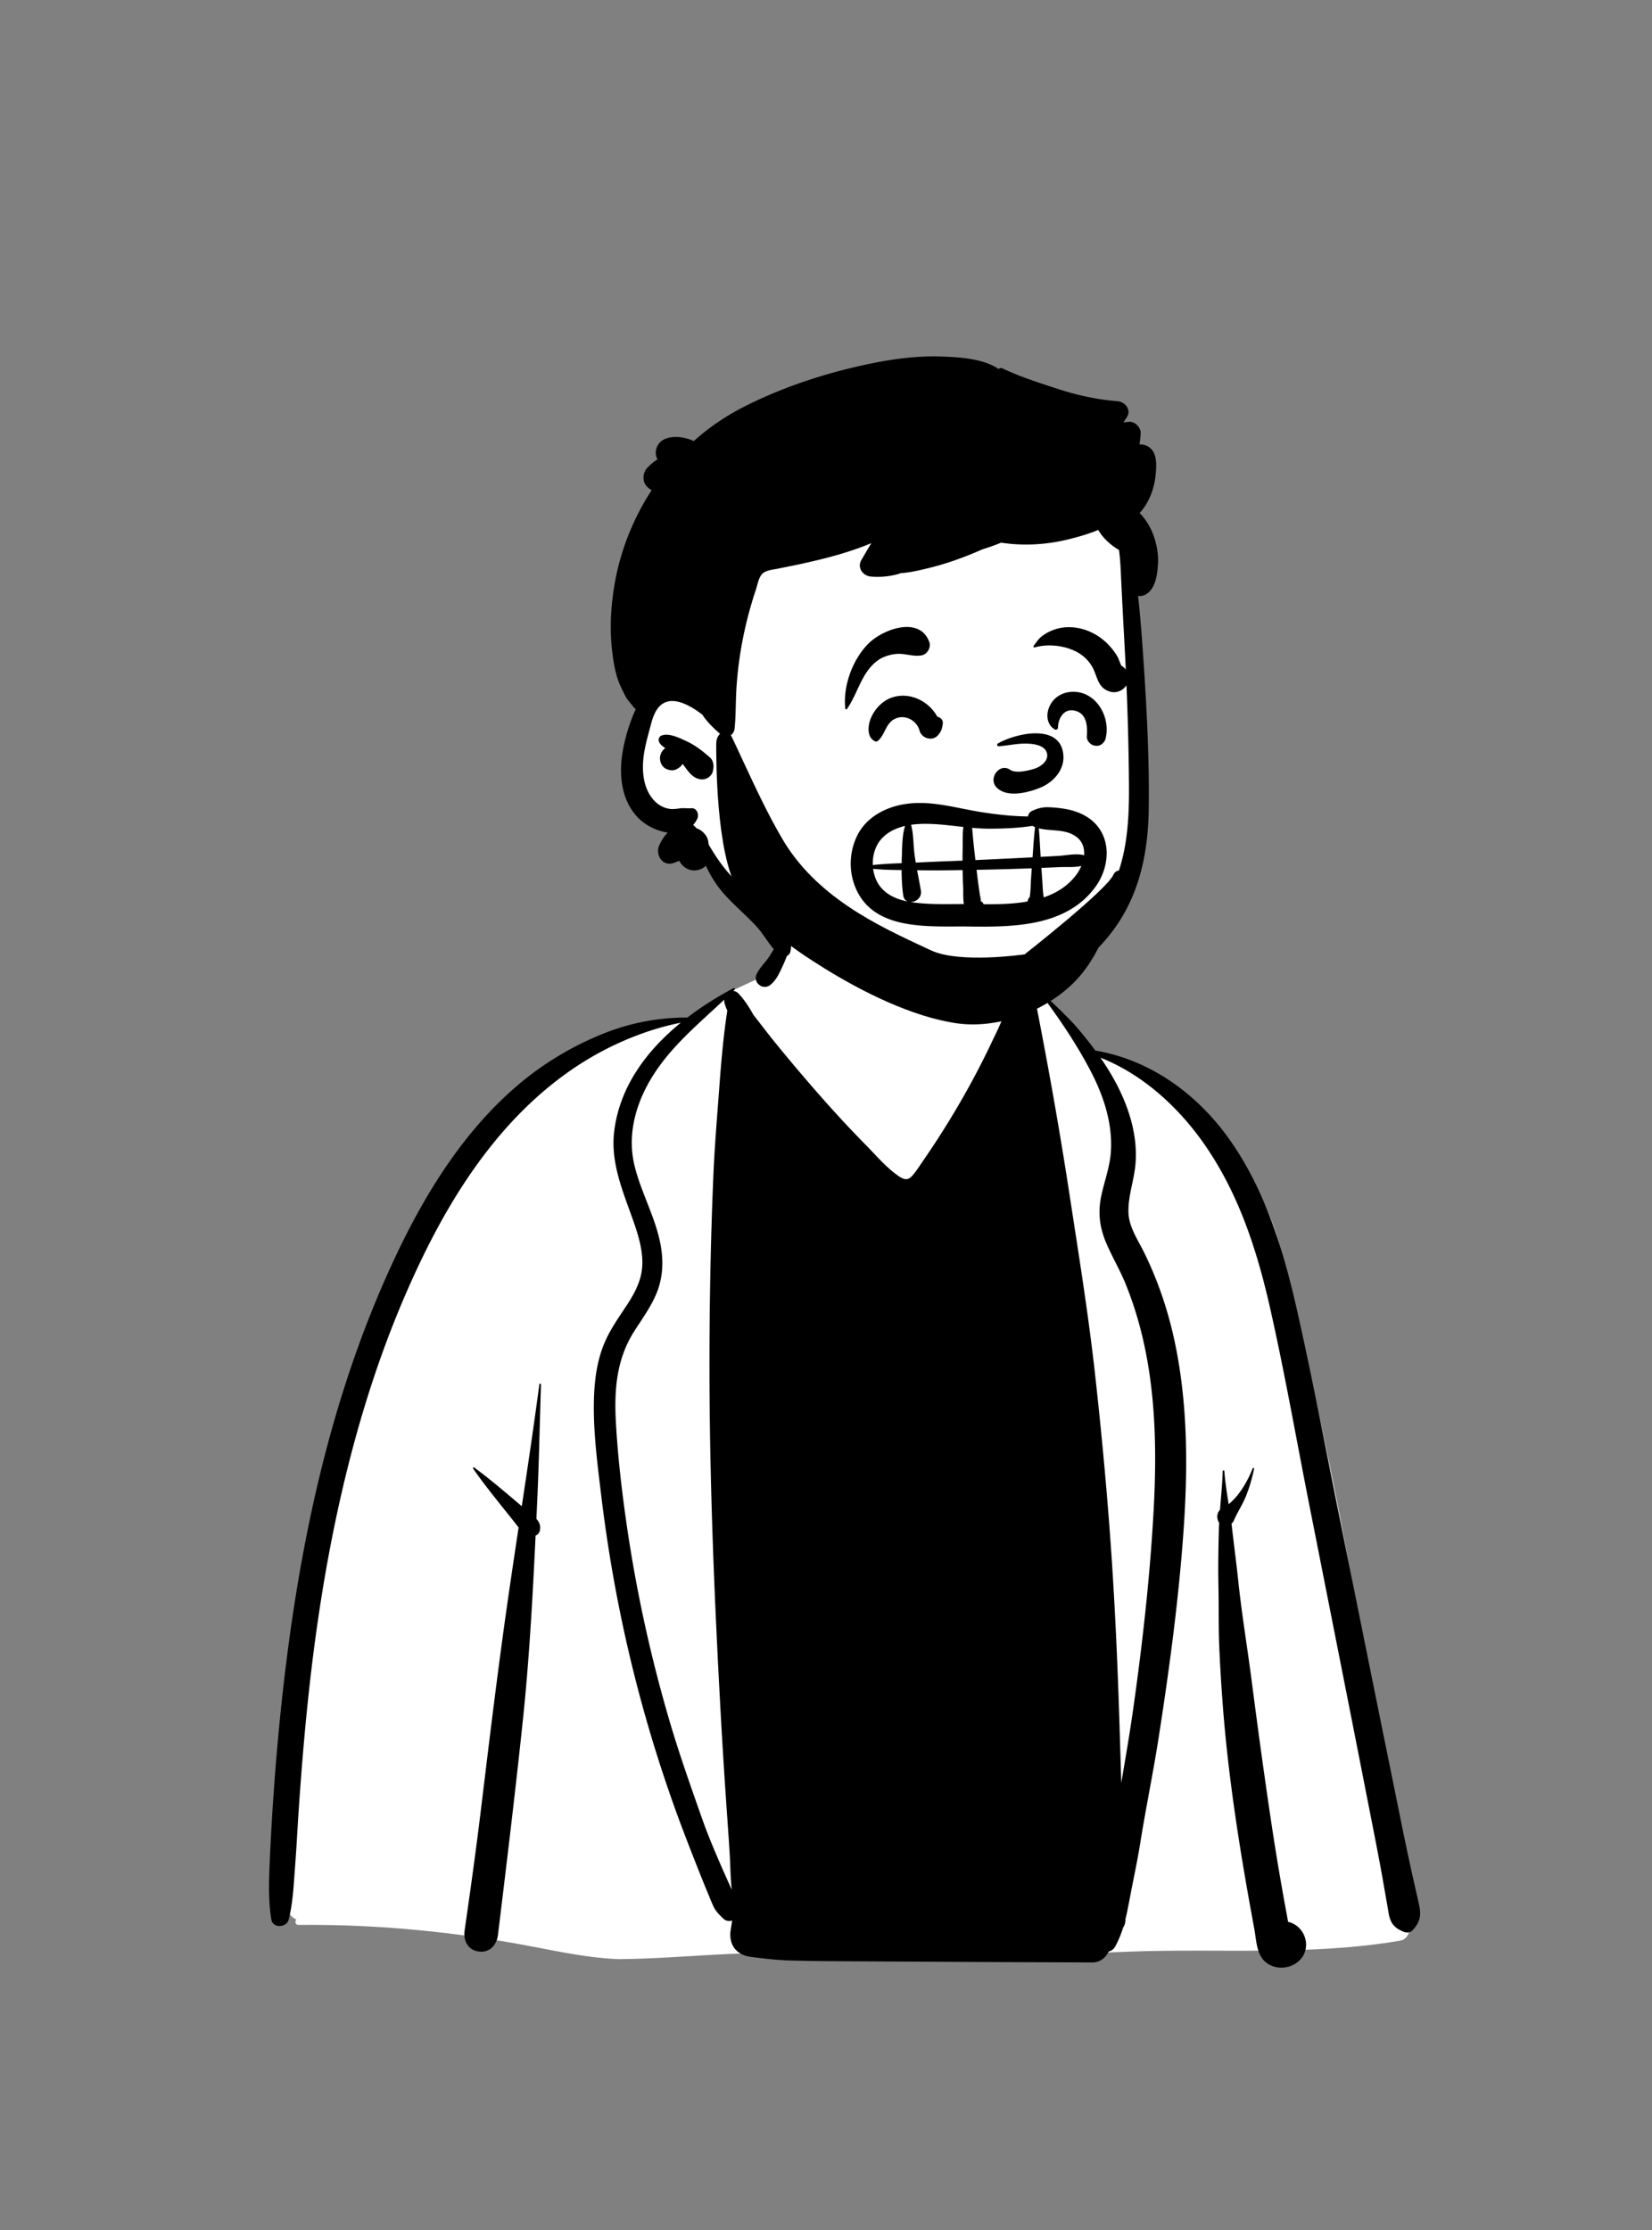 <svg xmlns="http://www.w3.org/2000/svg" width="512" height="691" fill="none" viewBox="0 0 512 691">
  <rect x="0" y="0" width="512" height="691" fill="#808080" stroke="none"/>
  <path fill="#fff" fill-rule="evenodd" d="M397.772 390.544c-6.257-29.642-28.444-52.644-58.284-64.102-5.736-3.245-11.296-17.167-19.005-19.716-1.236-.409.715 2.844 0 3.038-2.549.693-5.406.765-8.221-1.737-5.03-4.472-6.609-17.536-9.667-23.44-16.131-31.141-56.407-18.957-61.803 15.469-3.763 2.452-9.081 4.612-13.176 6.589-4.218 2.035-7.927 6.964-12.273 8.726-3.878 1.573-10.267.459-14.174 1.829-17.972 6.305-33.193 14.26-45.126 30.379-2.515 3.4-5.349 7.579-7.638 11.013-11.796 13.582-19.99 28.805-27.537 45.137-21.113 47.937-26.856 101.015-32.009 152.665.118 9.037-5.879 34.096 2.99 38.428-.53.55-.338 1.654.645 1.644 22.487-.227 44.922 1.786 67.06 5.699 10.681 1.888 21.305 4.477 32.185 4.902 22.586-.156 45.09-3.941 67.645-.359 27.116 0 60.069-.79 90.235-1.95 28.192-1.084 56.536 1.364 84.379-3.43 2.204-.349 3.28-3.038 2.818-4.964-3.266-11.904-4.87-24.157-6.703-36.341.365-7.815-.288-15.974-3.179-23.253-7.553-49.14-17.238-97.959-29.162-146.226Z" clip-rule="evenodd"/>
  <path fill="#000" fill-rule="evenodd" d="M388.673 455.135c-.595 2.889-1.429 5.778-2.537 8.515-1.069 2.641-2.678 5.007-3.786 7.617a1.88 1.88 0 0 1-.685.82l.091.71.084.71c.553 4.791 1.175 9.569 1.713 14.359l.262 2.396c1.059 10.002 2.731 19.954 4.029 29.93 1.271 9.767 2.565 19.535 3.948 29.289 1.429 10.056 2.884 20.099 4.584 30.115a873.73 873.73 0 0 0 2.246 12.679l.602 3.232c6.202 1.492 7.896 10.138 1.582 13.329-2.866 1.442-6.548 1.095-8.91-1.171-2.455-2.363-2.557-6.623-3.127-9.823l-.548-2.974c-4.107-22.358-7.671-44.975-9.337-67.649-.428-5.855-.789-11.715-1.023-17.58-.223-5.516-.117-11.031-.202-16.548l-.028-1.504c-.13-5.882-.023-11.756.131-17.638a87.16 87.16 0 0 1 .085-2.155 1.942 1.942 0 0 1-.419-.811l-.081-.37c-.203-.951.027-2.064.758-2.745.315-4.007.729-8.009.842-12.012.009-.329.482-.32.51 0 .266 3.408.797 6.824 1.329 10.236 3.421-2.749 5.949-7.284 7.441-11.079.108-.275.51-.176.446.122ZM307.736 295.83c.567 2.597 1.69 4.928 3.195 7.096.717 1.036 1.532 2.001 2.51 2.808.839.689 1.795 1.14 2.687 1.74 1.298-.204 2.654.288 3.565 1.243l-.144-1.397c-.046-.45.703-.54.789-.104 3.943 19.888 7.539 39.789 10.652 59.821l1.364 8.846 1.284 8.305c2.132 13.839 4.194 27.672 5.746 41.612 2.069 18.603 3.808 37.255 5.079 55.933 1.276 18.81 2.061 37.633 2.619 56.48.14 4.751.289 9.497.433 14.247l.962-5.679c.961-5.681 1.903-11.367 2.711-17.074 2.898-20.423 5.215-40.992 6.346-61.59 1.037-18.851.69-38.075-4.106-56.439a112.5 112.5 0 0 0-4.471-13.599c-1.731-4.309-4.092-8.303-5.954-12.549-2.163-4.94-2.812-9.601-1.699-14.92.974-4.633 2.682-8.992 2.988-13.761.573-8.853-2.307-17.427-6.377-25.175a139.165 139.165 0 0 0-3.385-6.054c-3.574-6.035-7.603-11.85-11.786-17.425-.225-.298.252-.627.496-.383 3.813 3.768 7.982 7.473 11.412 11.589a129.206 129.206 0 0 1 4.836 6.139c16.911 2.826 31.441 13.36 41.374 27.27 11.272 15.785 16.974 34.785 21.193 53.495 4.692 20.793 8.649 41.776 12.863 62.672 4.362 21.623 8.703 43.245 13.092 64.863 2.182 10.732 4.364 21.465 6.54 32.202a844.238 844.238 0 0 0 3.475 16.277c.623 2.776 1.29 5.548 1.866 8.334.649 3.142.045 5.152-2.082 7.46-.784.856-2.024.843-2.997.388l-.305-.144-.294-.142c-1.204-.592-2.149-1.205-2.898-2.523-.826-1.447-.956-3.051-1.24-4.66-.523-2.962-1.041-5.923-1.564-8.889-.781-4.436-1.63-8.858-2.495-13.28l-4.337-22.097c-1.157-5.892-2.315-11.783-3.48-17.672-4.16-21.059-8.325-42.114-12.489-63.168-3.998-20.217-7.536-40.572-12.088-60.672l-.259-1.132-.263-1.131c-4.07-17.327-9.757-34.087-20.075-48.77-7.942-11.291-18.97-21.375-31.96-26.478a82.964 82.964 0 0 1 2.633 4.031c5.264 8.6 9.108 18.809 8.207 29.05-.442 5.004-2.344 9.921-2.164 14.965.167 4.481 2.939 8.416 4.855 12.314 4.349 8.836 7.495 18.225 9.523 27.857 4.07 19.341 4.056 39.243 2.654 58.877-1.523 21.343-4.416 42.682-7.711 63.817-1.69 10.841-3.939 21.591-5.661 32.414-.851 5.336-2.01 10.66-3.024 15.97l-.484 2.537c-.27 1.408-.551 2.811-.875 4.199l-.2.832v.148c-.009 1.024-.289 1.871-.74 2.548-.617 1.978-1.383 3.908-2.402 5.76-.523.947-1.28 1.478-2.105 1.672-.829 1.898-2.709 3.358-4.953 3.35l-29.517-.113c-17.145-.068-34.289-.181-51.434-.276a616.111 616.111 0 0 1-12.971-.216c-4.052-.112-7.937-.599-11.944-1.104-4.525-.568-6.977-3.773-6.3-8.294.148-.996.31-1.987.464-2.979-.902.297-1.974.158-2.7-.55l-.68-.666c-.943-.933-1.787-1.849-2.385-3.094-.617-1.279-1.118-2.632-1.663-3.939a417.736 417.736 0 0 1-3.435-8.469c-2.23-5.671-4.461-11.364-6.535-17.093a439.922 439.922 0 0 1-10.897-34.509c-5.634-20.78-9.709-41.961-12.278-63.331l-.614-5.093-.179-1.504c-.974-8.283-1.794-16.695-1.407-24.96.24-5.175 1.042-10.39 2.976-15.222 1.784-4.457 4.538-8.271 7.156-12.255l.3-.46.301-.472c2.29-3.619 4.113-7.402 4.204-11.798.092-4.46-1.207-8.801-2.66-12.976l-.362-1.03-.243-.682c-3.09-8.63-6.607-17.138-5.447-26.528 1.713-13.829 10.095-24.976 20.642-33.572-9.379 1.857-18.663 5.526-26.857 10.178-9.677 5.499-18.389 12.756-25.902 20.946-14.198 15.478-24.334 34.05-32.631 53.225-8.686 20.067-15.126 41.095-19.98 62.397-4.881 21.424-8.148 43.191-10.38 65.043-1.113 10.877-1.988 21.78-2.713 32.689-.37 5.589-.649 11.187-1.081 16.768-.433 5.575-.627 11.236-1.988 16.664-.636 2.529-4.922 2.786-5.381 0-1.02-6.221-.735-12.655-.45-18.954l.025-.573a773.84 773.84 0 0 1 1.078-18.814c.883-12.815 2.064-25.612 3.605-38.368 5.404-44.777 15.37-89.32 34.917-130.194 9.203-19.252 21.016-37.958 37.449-51.859 7.824-6.613 16.644-11.891 26.149-15.713 8.501-3.422 17.136-5.04 26.169-5.035 4.529-3.471 9.392-6.496 14.25-9.079.293-.157.6.221.357.465-.126.122-.248.247-.374.365.55.036 1.117.293 1.626.829 1.786 1.871 3.291 4.21 4.638 6.639 2.051 2.561 4.007 5.207 6.054 7.74a548.396 548.396 0 0 0 10.023 12.021c5.7 6.667 11.586 13.207 17.724 19.484l1.025 1.044c3.182 3.223 6.405 7.081 10.168 9.632l.201.134c1.587 1.034 2.713 1.222 4.067-.323 1.231-1.406 2.255-3.038 3.308-4.588l.244-.357a266.153 266.153 0 0 0 14.873-24.25 250.338 250.338 0 0 0 5.869-11.537l.554-1.17c1.009-2.145 2.105-4.25 2.938-6.459.194-.518.383-1.037.568-1.55-2.84-1.862-5.039-5.892-5.836-9.047-.83-3.277-.41-6.64 1.067-9.637.28-.563 1.217-.424 1.353.175ZM167.662 428.996c-.393 12.459-.631 24.931-1.218 37.381l-.202 4.25c.914 1.019 1.451 2.195 1.023 3.809-.167.618-.658 1.177-1.271 1.384l-.191 3.952c-.87 17.779-1.89 35.522-3.753 53.257-2.33 22.195-5.025 44.354-7.716 66.508-.383 3.138-2.565 5.625-5.958 5.166-3.434-.465-4.827-3.453-4.376-6.568 1.771-12.219 3.474-24.449 4.966-36.709l1.7-13.968c2.13-17.461 4.311-34.919 6.823-52.324 1.05-7.275 2.141-14.545 3.236-21.816l-.383-.496c-1.564-2.032-3.182-4.02-4.782-6.022-3.074-3.858-6.107-7.685-8.924-11.724-.14-.203.145-.5.347-.347 3.948 2.917 7.685 6.035 11.444 9.205l3.29 2.785c1.893-12.563 3.768-25.129 5.439-37.723.041-.316.515-.338.506 0Zm56.793-119.232c-2.376 2.239-4.805 4.43-7.198 6.657l-.877.82-.873.823c-4.206 3.99-8.237 8.143-11.595 12.912-6.166 8.758-9.839 19.436-7.275 30.128 2.128 8.857 7.009 16.885 8.32 25.963.658 4.548.338 9.119-1.375 13.414-1.748 4.382-4.543 8.137-7.053 12.09-5.454 8.591-6.197 18.021-5.656 27.973.568 10.394 1.762 20.793 3.236 31.093a438.404 438.404 0 0 0 13.435 61.748c2.98 10.128 6.499 20.041 10.002 29.993 1.743 4.954 3.777 9.79 5.872 14.604a469.151 469.151 0 0 0 3.385 7.568c-.424-3.551-.424-7.198-.631-10.727-.298-5.058-.676-10.106-1.023-15.159a2182.377 2182.377 0 0 1-1.902-30.782c-1.997-36.601-3.466-73.233-3.358-109.893.054-18.332.428-36.664 1.217-54.978.37-8.625 1.086-17.241 1.733-25.853l.138-1.845c.572-7.731 1.257-15.479 2.433-23.142a17.272 17.272 0 0 1-.875-2.397l-.08-.307.058.009a2.54 2.54 0 0 1-.058-.712Zm20.543-31.499c.049-.212.351-.194.405 0 1.339 4.507.866 9.466-.288 14-.622 2.457-1.505 4.841-2.573 7.14l-.374.805c-.915 1.957-1.946 3.975-3.728 5.195-.743.509-2.073.541-2.817 0l-.379-.288a4.451 4.451 0 0 1-.184-.15c-.694-.581-1.037-1.866-.717-2.713.825-2.186 2.696-3.791 3.989-5.738a37.453 37.453 0 0 0 3.001-5.454c1.817-4.107 2.633-8.465 3.665-12.797Z" clip-rule="evenodd"/>
  <path fill="#fff" fill-rule="evenodd" d="M350.435 218.164c-.97-8.526.286-26.346.37-27.429.532-6.845-2.675-33.873-8.737-31.383-10.169-8.051-23.713-9.828-36.378-10.678-26.306-1.764-54.291 2.286-74.605 19.992-10.045 9.195-19.825 22.568-19.039 36.492-9.127 13.199-21.995 31.305-10.623 46.735 3.866 4.93 10.01 6.766 14.866 10.499 9.767 7.88 15.895 19.187 25.755 27.019 26.123 23.477 70.48 28.381 96.146 1.678 19.847-19.339 16.638-48.27 13.147-72.925-2.347-16.575.991 16.634-.902 0Z" clip-rule="evenodd"/>
  <path fill="#000" fill-rule="evenodd" d="M270.549 112.519c7.035-1.42 14.259-2.304 21.444-2.038l.554.022c5.406.216 12.252.694 16.968 3.838.271-.273.707-.412 1.103-.224 5.604 2.676 11.768 4.61 17.669 6.532 5.873 1.912 11.967 3.175 18.123 3.684 2.316.191 4.298 2.693 2.832 4.936-.349.535-.689 1.075-1.028 1.616.566-.059 1.133-.12 1.699-.177 1.862-.188 3.723 1.8 3.613 3.614a33.498 33.498 0 0 1-.374 3.382 5.046 5.046 0 0 1 2.096.38c3.451 1.457 3.21 5.567 2.952 8.695-.358 4.34-1.981 8.936-4.994 12.184 2.25 2.338 3.843 5.129 4.793 8.443.689 2.421 1.072 4.999.883 7.519l-.06.754c-.234 2.735-.7 5.762-2.667 7.729-1.009 1.014-2.253 1.384-3.439 1.267.717 6.301 1.177 12.639 1.609 18.954l.203 3.018c.966 14.595 1.691 29.286 1.501 43.905-.176 13.662-2.875 26.923-11.254 38.016-7.631 10.101-18.587 17.548-30.981 20.379-6.68 1.528-13.499 1.636-20.259.662-3.278-.473-6.576-1.199-9.687-2.344-3.443-1.271-5.917-3.142-8.233-5.945-1.096-1.33-.569-4.161 1.613-3.895 3.3.4 6.312.883 9.476 1.859l.453.143c3.15 1.009 6.414 1.762 9.708 2.082 6.747.654 13.598-.004 20.061-2.051 10.524-3.335 19.588-10.768 25.397-20.108 6.896-11.07 7.676-23.637 7.576-36.366-.107-13.968-.561-27.944-1.302-41.898l-.127-2.325c-.392-7.181-.77-14.366-1.103-21.551-.104-2.253-.262-4.525-.546-6.774-2.6-1.524-4.93-3.625-6.449-6.216-3.052 1.262-6.261 2.172-9.213 2.898-6.839 1.682-13.94 2.091-20.901 1.037a61.598 61.598 0 0 1-5.737 2.045c-.525.233-1.051.462-1.576.686-4.688 2.006-9.442 3.705-14.391 4.949l-1.215.304c-2.605.642-5.433 1.274-8.204 1.472-.456.176-.947.325-1.484.456a24.215 24.215 0 0 1-7.729.59c-2.52-.212-4.341-2.758-2.952-5.143a606.365 606.365 0 0 1 3.069-5.206c-3.592 1.496-7.301 2.741-11.042 3.795-3.777 1.064-7.608 1.961-11.444 2.786-2.05.437-4.11.825-6.156 1.262-1.465.311-3.714.473-4.909 1.438-1.32 1.059-1.694 3.529-2.195 5.053a130.09 130.09 0 0 0-1.838 5.977 123.515 123.515 0 0 0-2.754 12.193 116.48 116.48 0 0 0-1.456 12.44c-.265 4.165-.149 8.357-.576 12.504-.231 2.2-2.592 3.331-4.336 1.794-.205-.18-.411-.363-.615-.547l-.305-.278c-1.492-1.352-2.939-2.785-4.133-4.399a14.84 14.84 0 0 1-.617-.924.142.142 0 0 1-.09-.032l-.331-.249c-3.645-2.713-9.735-6.251-13.289-1.743-1.133 1.436-1.713 3.265-2.194 5.029l-.845 3.157c-.546 2.061-1.06 4.134-1.361 6.242-.68 4.724-.338 10.169 2.912 13.956 1.298 1.514 3.088 2.596 5.084 2.88 1.113.153 2.213-.036 3.317-.176 1.123-.14 2.204.086 3.327-.022 1.784-.176 2.564 1.96 1.897 3.304a8.199 8.199 0 0 1-1.266 1.87c.387.334.757.694 1.113 1.073 1.054.338 2 1.064 2.708 2.024a4.58 4.58 0 0 1 .92 2.506c.063.221.117.446.167.676l.967 1.57c.212.344.424.684.637 1.018 2.461 3.876 5.192 7.157 8.586 10.25 3.268 2.975 6.814 5.638 9.884 8.83l.362.379c2.861 3.016 5.878 6.666 4.758 11.052-.288 1.127-1.862 1.938-2.889 1.176-3.304-2.452-4.967-6.337-7.77-9.312-2.885-3.065-6.081-5.819-8.974-8.876-2.736-2.884-4.895-6.152-6.521-9.749-.65.716-1.596 1.226-2.907 1.424-2.254.338-4.355-.983-5.337-2.934-.631.279-1.275.532-1.925.73-3.416 1.046-5.565-2.754-4.276-5.562.689-1.506 1.55-2.813 2.618-3.913-3.34-.46-6.738-2.186-8.933-4.341-5.507-5.413-6.265-13.549-5.025-20.784.658-3.836 1.793-7.716 3.268-11.318a31.98 31.98 0 0 1 .833-1.88.58.58 0 0 1-.446-.216c-.996-1.361-2.208-2.475-2.948-3.998-.681-1.397-1.437-2.813-1.974-4.269-1.104-2.979-1.645-6.342-2.005-9.493-.744-6.45-.456-12.859.532-19.269 1.68-10.917 5.74-21.365 11.722-30.532a5.214 5.214 0 0 1-.929-.622l-.144-.125-.233-.211c-1.707-1.545-1.56-4.44 0-6.005l.492-.494a13.078 13.078 0 0 1 2.169-1.785c.149-.099.301-.193.455-.281-.528-.974-.711-2.114-.343-3.371 1.28-4.379 7.58-4.224 11.574-2.314a72.084 72.084 0 0 1 14.628-10.14c12.647-6.599 26.947-11.201 40.911-14.013Zm-65.375 115.347c2.362-.771 5.499.847 7.621 1.821 2.691 1.235 4.981 3.06 7.198 4.989 1.104.965 1.302 2.543 1.028 3.89-.028.136-.054.275-.086.415-.293 1.438-1.898 2.569-3.317 2.529-2.971-.081-4.385-2.646-6.067-4.819a3.113 3.113 0 0 1-.753.92l-.207.162c-.698.531-1.467.956-2.389.915a4.437 4.437 0 0 1-1.857-.5c-1.442-.762-2.077-2.628-1.685-4.147a3.858 3.858 0 0 1 1.532-2.222l-.272-.187c-.582-.405-1.113-.832-1.527-1.463l-.094-.149h.036c-.45-.775-.157-1.83.839-2.154Z" clip-rule="evenodd"/>
  <path fill="#000" fill-rule="evenodd" d="M281.396 249.029c7.726-.938 15.215 1.428 22.768 2.62 3.987.629 7.98 1.099 12.016 1.274.811.035 1.624.056 2.436.072.075-.715.476-1.371 1.343-1.765 1.777-.805 3.2-1.169 5.151-1.091a37.96 37.96 0 0 1 5.338.576c3.194.586 6.402 1.915 8.739 4.224 5.407 5.343 4.584 13.925.406 19.744-8.632 12.025-24.387 12.583-37.88 12.426l-1.245-.016c-12.286-.176-29.863 1.656-35.445-12.323-2.052-5.141-1.767-11.1.746-16.03 2.997-5.881 9.307-8.944 15.627-9.711Zm38.377 20.021-.111.005c-5.664.218-11.327.372-16.995.472.17 1.455.343 2.912.541 4.364.155 1.143.321 2.285.494 3.425.074.483.343 1.232.267 1.711l-.028.189c.291.131.555.343.752.651.068.107.117.214.167.321 4.4.034 9.135-.051 13.621-.851l.009-.097c.081-.573.32-.959.636-1.224.316-1.827.287-3.775.409-5.588.076-1.126.158-2.252.238-3.378Zm-21.435.554c-4.083.07-8.167.123-12.249.073l-1.853-.028c.391 2.099.817 4.192 1.171 6.305.369 2.203-1.57 3.604-3.248 3.547.189.031.377.063.565.089 5.243.742 10.687.545 16.007.539-.286-1.67-.17-3.556-.213-4.95l-.008-.216a195.806 195.806 0 0 1-.172-5.359Zm-27.732-.385c.141 1.092.417 2.16.83 3.155 1.742 4.203 5.738 6.164 9.965 6.99-.733-.253-1.316-.862-1.463-1.904-.366-2.592-.498-5.227-.508-7.859-2.946-.027-5.912-.09-8.824-.382Zm64.531-.898c-2.098.495-4.535.269-6.593.362-1.928.088-3.857.164-5.785.242.091 1.316.179 2.632.276 3.948.124 1.7.135 3.497.461 5.19 3.88-1.324 7.357-3.448 9.966-6.844a13.117 13.117 0 0 0 1.675-2.898Zm-54.628-12.396c-3.491.826-6.796 2.573-8.572 5.769-1.054 1.896-1.518 4.143-1.429 6.358 2.951-.344 5.953-.474 8.941-.582.01-.538.023-1.075.039-1.612l.046-1.374c.081-2.622.122-5.914.975-8.559Zm18.073.319-1.537-.172c-4.269-.487-8.536-.997-12.806-.705-.618.043-1.245.11-1.874.202.755 2.724.691 5.923 1.007 8.619.121 1.042.275 2.076.446 3.106l.74-.035c4.582-.248 9.168-.401 13.753-.583-.001-.861.004-1.722.018-2.584l.017-.862c.052-2.201-.09-4.681.236-6.986Zm21.44-.349c-4.471.722-9.093.875-13.486.881-1.754.002-3.507-.106-5.26-.261.114.933.174 1.877.259 2.797.173 1.86.371 3.717.586 5.572l.192 1.623c5.636-.255 11.271-.531 16.905-.817l.795-.043.223-3.12c.152-2.08.319-4.16.554-6.23l-.176-.064a2.934 2.934 0 0 1-.592-.338Zm1.942.774c.247 2.942.383 5.895.564 8.841l3.715-.198c.619-.034 1.238-.068 1.857-.104 2.406-.139 5.499-.868 7.879-.188.182-2.163-.437-4.271-2.389-5.724-3.428-2.553-7.792-1.644-11.626-2.627Zm-12.69-26.294c5.531-3.167 19.408-6.405 20.287 3.55.405 4.581-3.001 8.376-6.977 10.07l-.15.062c-3.729 1.534-10.34 3.266-13.567-.059-2.686-2.768.876-7.73 4.214-5.463 1.716 1.165 5.326.306 7.24-.248l.12-.035c2.066-.607 4.82-2.55 3.966-5.094-.756-2.25-3.972-2.661-5.987-2.734-3.006-.108-5.932.591-8.911.818-.472.036-.618-.648-.235-.867Zm22.911-16.007c7.507-.352 12.177 7.846 10.451 14.562-.299 1.159-1.595 2.297-2.846 2.167l-.315-.029a2.834 2.834 0 0 1-.469-.077c-1.188-.329-2.253-1.565-2.167-2.846l.023-.373c.175-3.173-.168-6.829-3.939-7.597-3.198-.652-4.983 2.426-5.021 5.26-.007.503-.572.854-1.017.584-2.312-1.407-2.712-4.206-1.829-6.616 1.119-3.054 3.92-4.885 7.129-5.035Zm-55.708 1.758c5.463-1.823 11.357 1.09 14.002 5.92.928.269 1.855.984 1.726 2.079-.186 1.576-.467 2.569-1.559 3.764-1.709 1.87-4.909.914-5.62-1.387l-.03-.104c-.807-2.975-4.081-4.937-7.063-3.896-3.484 1.216-3.383 4.896-5.827 7.04-.287.252-.631.292-.975.126-2.596-1.255-2.129-5.03-1.204-7.191 1.214-2.836 3.573-5.358 6.55-6.351Zm-7.44-16.591c4.427-4.517 15.97-8.889 18.998-.546.577 1.588-.651 3.731-2.305 4.06-2.709.539-5.112-.637-7.802-.426-2.179.172-4.451.9-6.192 2.25-4.824 3.737-5.885 10.059-9.246 14.816-.163.232-.481.135-.511-.139-.765-6.925 2.209-15.067 7.058-20.015Zm57.733-4.447c2.938-1.037 6.264-.949 9.217-.028 2.975.927 5.706 2.689 7.81 4.991.954 1.044 1.838 2.197 2.546 3.425.376.65.772 1.994 1.2 2.794 2.314 1.336 3.303 4.381 1.231 6.547l-.093.095-.277.275c-1.114 1.103-2.793 1.581-4.313 1.14-3.402-.984-3.816-3.664-4.993-6.508-.778-1.879-2.111-3.541-3.727-4.762-3.819-2.885-10.08-3.804-14.678-2.445-.245.073-.532-.239-.358-.465.871-1.129 1.374-2.055 2.54-2.966 1.184-.924 2.476-1.592 3.895-2.093Z" clip-rule="evenodd"/>
  <path fill="#000" fill-rule="evenodd" d="M317.548 295.721s-20.006 2.94-28.962-1.216c-8.928-4.142-17.613-8.15-25.713-13.637-8.297-5.621-15.337-12.296-20.362-20.841-4.674-7.951-8.559-16.387-12.471-24.759-.229-.489-2.475-5.352-3.268-6.983-1.221-2.529-4.791-1.735-4.791 2.19 0 3.926-.176 33.653 6.684 45.347 6.188 10.562 16.676 17.942 27.096 24.383 11.529 7.122 26.844 14.821 40.6 16.855 12.448 1.84 26.654-3.326 35.668-11.841 9.425-8.905 12.093-21.002 16.956-32.588 1.086-2.589-2.765-4.151-3.894-1.604-2.127 4.795-27.543 24.694-27.543 24.694Z" clip-rule="evenodd"/>
</svg>
